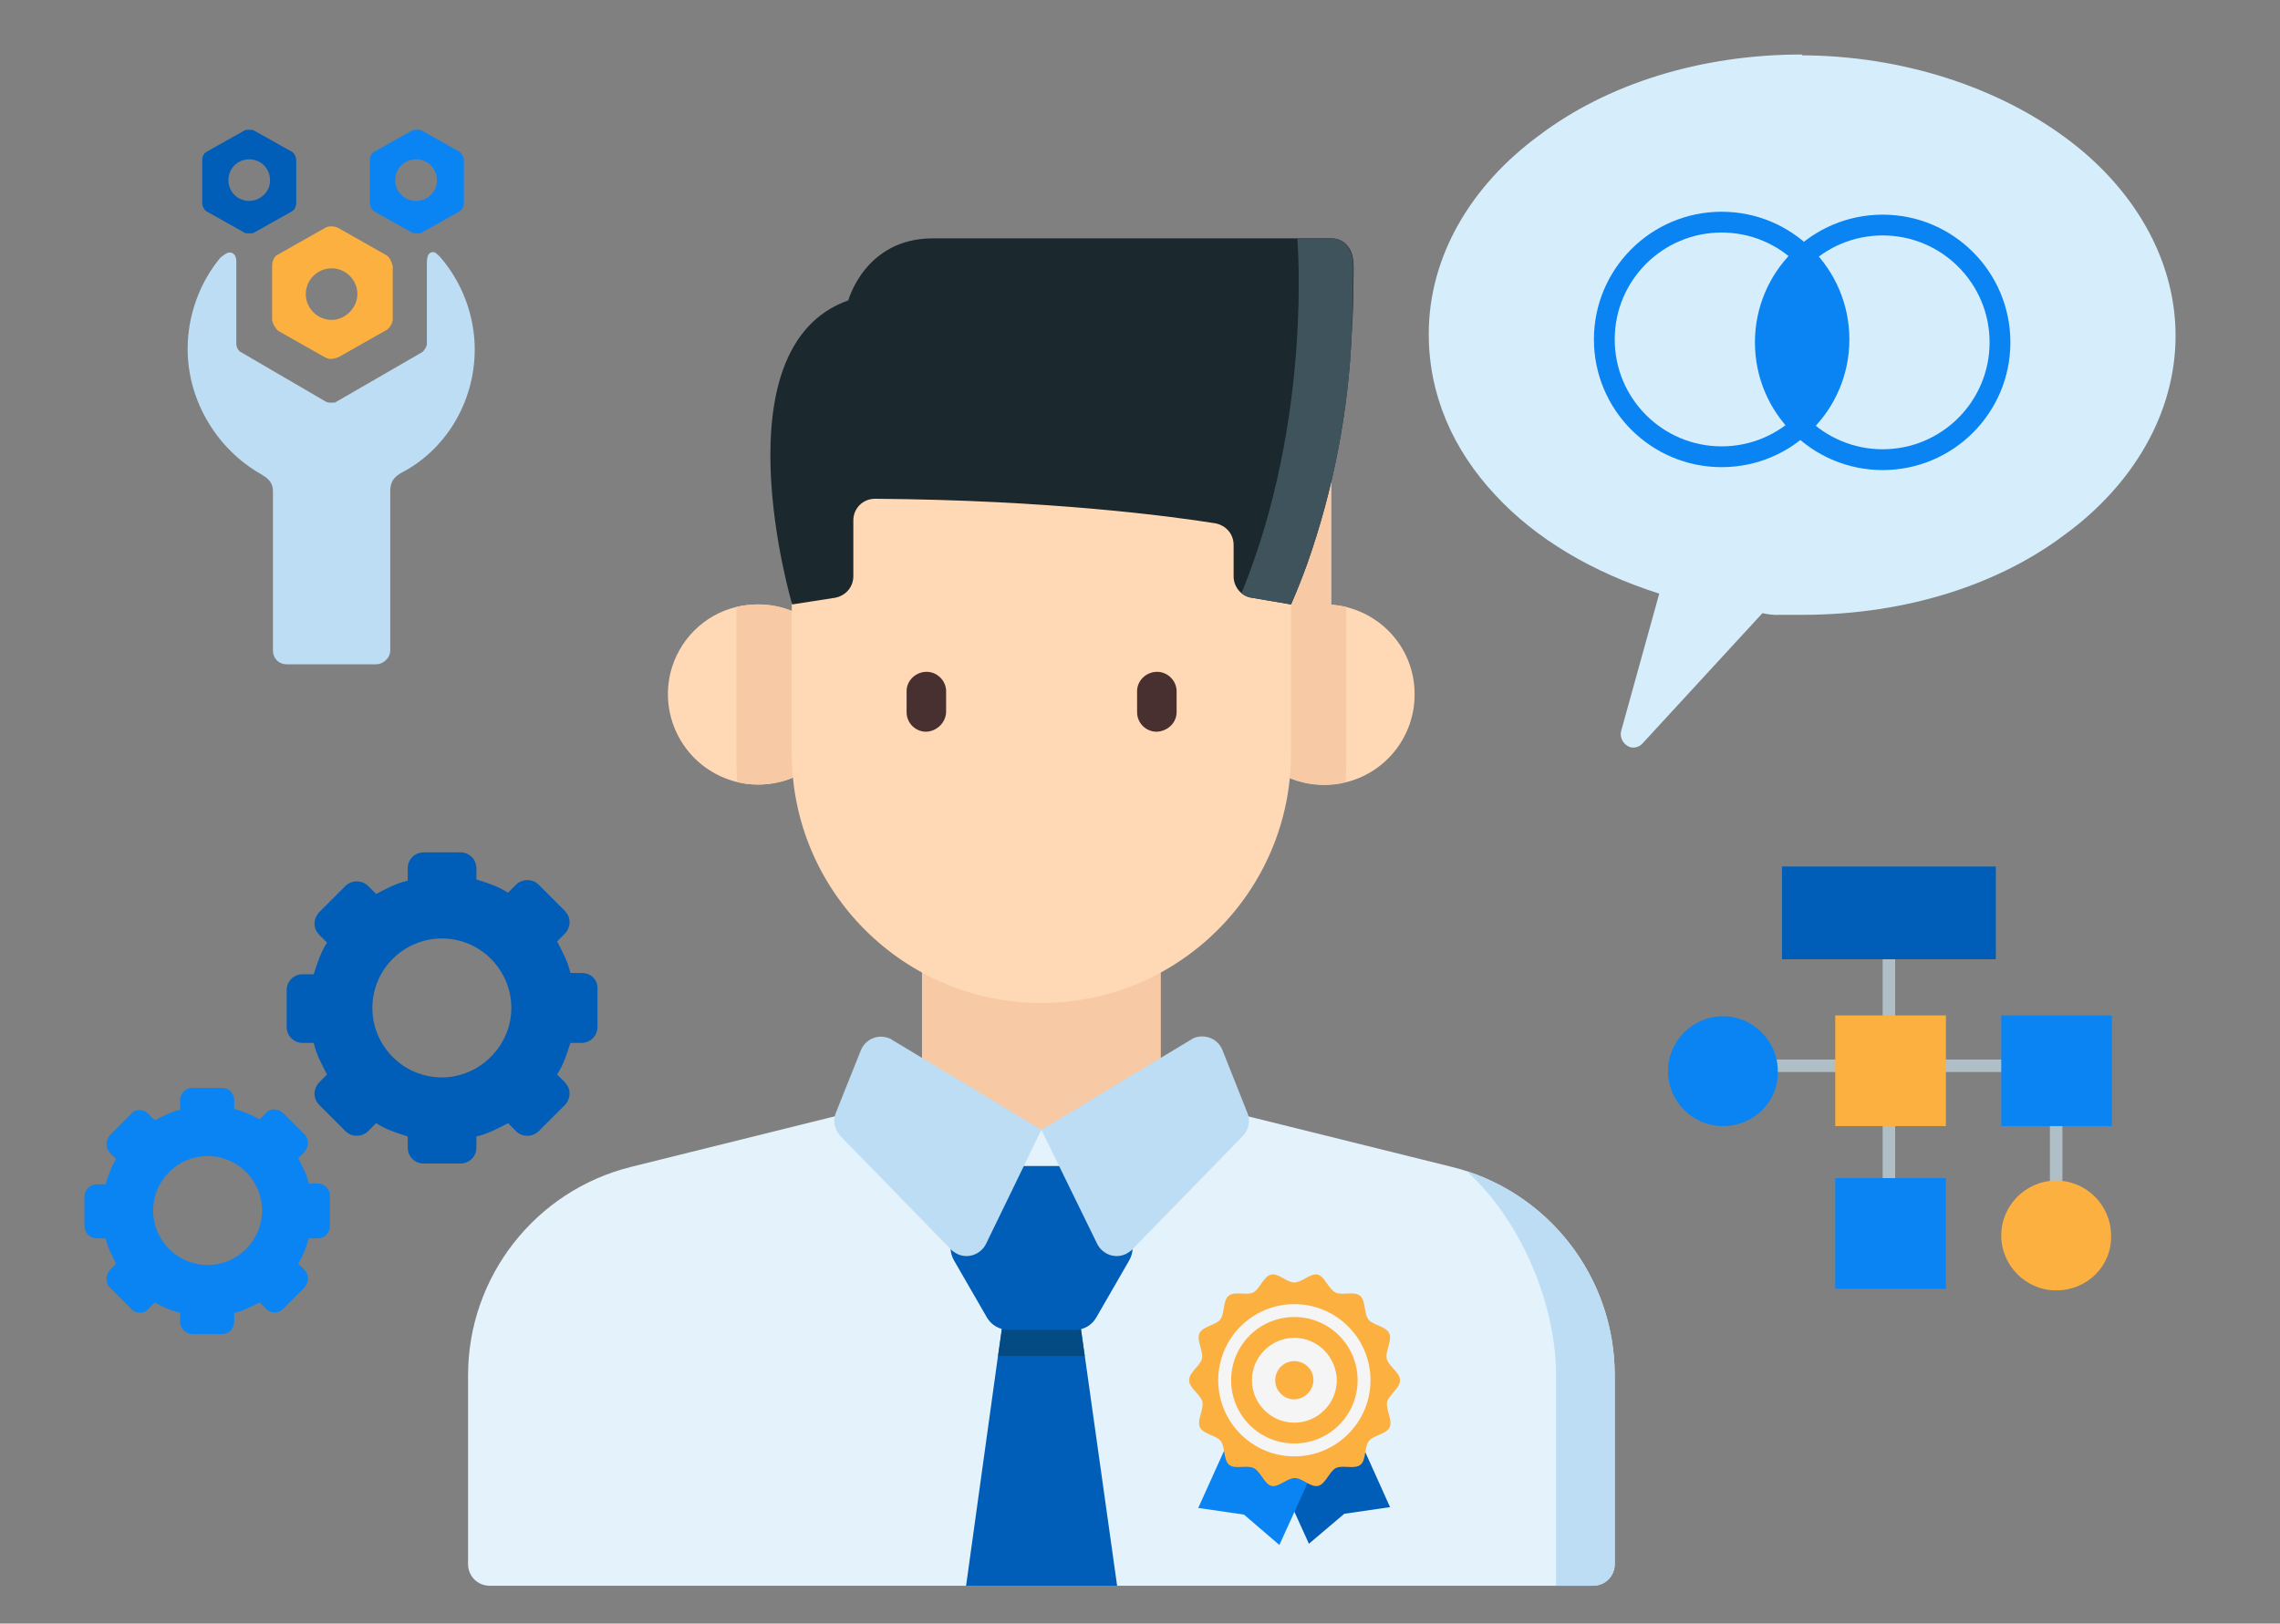 <?xml version="1.0" encoding="utf-8"?>
<!-- Generator: Adobe Illustrator 21.1.0, SVG Export Plug-In . SVG Version: 6.00 Build 0)  -->
<svg version="1.1" id="Layer_1" xmlns="http://www.w3.org/2000/svg" xmlns:xlink="http://www.w3.org/1999/xlink" x="0px" y="0px"
	 viewBox="0 0 548 390.3" style="enable-background:new 0 0 548 390.3;" xml:space="preserve">
<rect x="0" y="0" width="548" height="390.3" fill="#808080" stroke="none"/>
<style type="text/css">
	.st0{fill:#BDDDF4;}
	.st1{fill:#F7C9A4;}
	.st2{fill:#E4F2FB;}
	.st3{fill:#005EB8;}
	.st4{fill:#044B84;}
	.st5{fill:#FFD9B6;}
	.st6{fill:#493030;}
	.st7{fill:#1B282D;}
	.st8{fill:#3F535C;}
	.st9{fill:#0A84F2;}
	.st10{fill:#FBB040;}
	.st11{fill:#F5F5F5;}
	.st12{fill:#FFFFFF;}
	.st13{fill:#D6EEFC;}
	.st14{fill:none;stroke:#B0BEC5;stroke-width:3;stroke-miterlimit:10;}
	.st15{fill:none;stroke:#0A84F2;stroke-width:5;stroke-miterlimit:10;}
</style>
<title>QA consulting</title>
<path class="st0" d="M164,279.1c-12.7,11.6-20.7,30.8-20.7,47.2V375h-8.5c-2.8,0-5-2.2-5-5l0,0v-43.7
	C129.8,304.8,143.6,285.8,164,279.1z"/>
<path class="st1" d="M320,109.5v50.7l-19.4-3.2c-3.3-0.5-5.7-3.4-5.7-6.7v-7.6c0-1.3-1-2.4-2.3-2.6c-19.7-2.5-39.5-3.9-59.3-4.3
	c-1.4,0-2.6,1.1-2.7,2.5c0,0,0,0,0,0.1v11.9c0,3.4-2.4,6.2-5.8,6.7l-20.3,3.2v-50.7L320,109.5L320,109.5z"/>
<path class="st0" d="M176.8,349v26h-9.4v-26c0.1-2.6,2.3-4.6,4.9-4.5C174.8,344.6,176.7,346.6,176.8,349L176.8,349z"/>
<path class="st0" d="M357.2,349v26h-9.4v-26c0.1-2.6,2.3-4.6,4.9-4.5C355.2,344.6,357.1,346.6,357.2,349z"/>
<g>
	<path class="st2" d="M388.1,330.6V376c0,2.9-2.3,5.2-5.2,5.2l0,0H117.7c-2.9,0-5.2-2.3-5.2-5.2l0,0v-45.4
		c0-23.7,16.2-44.4,39.2-50.1l71.3-17.7h54.6l71.3,17.7C372,286.2,388.1,306.9,388.1,330.6z"/>
	<polygon class="st3" points="268.5,381.2 232.2,381.2 239.9,325.7 241.4,315.1 259.2,315.1 260.7,325.7 	"/>
	<polygon class="st4" points="260.7,326 239.9,326 241.4,315.4 259.2,315.4 	"/>
	<path class="st3" d="M237.2,316.7l-7.9-13.7c-1.1-1.9-1.1-4.1,0-6l7.9-13.7c1.1-1.9,3-3,5.2-3h15.9c2.1,0,4.1,1.1,5.2,3l7.9,13.7
		c1.1,1.9,1.1,4.1,0,6l-7.9,13.7c-1.1,1.9-3,3-5.2,3h-15.8C240.3,319.7,238.3,318.6,237.2,316.7z"/>
	<rect x="221.6" y="218.4" class="st1" width="57.4" height="53.2"/>
	<path class="st5" d="M340,167c0,10-6.9,18.8-16.7,21.1c-1.6,0.4-3.3,0.6-5,0.6c-12,0-21.7-9.7-21.7-21.7s9.7-21.7,21.7-21.7
		C330.4,145.3,340.1,155,340,167L340,167z"/>
	<path class="st1" d="M323.6,145.9v36.8c0,1.8-0.1,3.5-0.2,5.3c-1.6,0.4-3.3,0.6-5,0.6c-12,0.1-21.7-9.6-21.8-21.5
		c-0.1-12,9.6-21.7,21.5-21.8C320,145.3,321.8,145.5,323.6,145.9L323.6,145.9z"/>
	<path class="st5" d="M203.9,167c0,12-9.7,21.6-21.7,21.6c-1.7,0-3.4-0.2-5-0.6c-11.6-2.8-18.8-14.4-16.1-26.1
		c1.9-7.9,8-14.1,15.9-16c1.7-0.4,3.4-0.6,5.2-0.6C194.2,145.3,203.9,155,203.9,167C203.9,166.9,203.9,167,203.9,167z"/>
	<path class="st1" d="M203.9,167c0,12-9.7,21.6-21.7,21.6c-1.7,0-3.4-0.2-5-0.6c-0.1-1.7-0.2-3.5-0.2-5.3v-36.8
		c1.7-0.4,3.4-0.6,5.2-0.6C194.2,145.3,203.9,155,203.9,167L203.9,167z"/>
	<path class="st5" d="M310.3,105.1v76c0,33.1-26.9,60-60,60s-60-26.9-60-60v-76L310.3,105.1L310.3,105.1z"/>
	<path class="st6" d="M222.6,175.9c-2.6,0-4.7-2.1-4.7-4.7V166c0.1-2.6,2.4-4.6,5-4.5c2.4,0.1,4.4,2.1,4.5,4.5v5.2
		C227.3,173.7,225.2,175.8,222.6,175.9z"/>
	<path class="st6" d="M278,175.9c-2.6,0-4.7-2.1-4.7-4.7V166c0.1-2.6,2.4-4.6,5-4.5c2.4,0.1,4.4,2.1,4.5,4.5v5.2
		C282.8,173.7,280.7,175.8,278,175.9z"/>
	<path class="st7" d="M324.9,79.9c-0.8,19-4.4,37.7-10.7,55.6c-1.2,3.3-2.5,6.6-3.9,9.8l-9.4-1.6c-0.9-0.1-1.8-0.5-2.5-1.1
		c-1.2-1-1.9-2.5-1.9-4V131c0-2.6-1.8-4.7-4.4-5.2c-10.6-1.7-39.9-5.6-81.8-5.9c-2.9,0-5.2,2.3-5.2,5.2l0,0v13.4
		c0,2.6-1.8,4.7-4.4,5.2l-10.3,1.6c0,0-18.3-61.8,13.5-73.1c0,0,4-14.9,20.3-14.9H320c1.4,0,2.7,0.5,3.6,1.5
		c2.2,2.1,1.7,5.9,1.7,8.7C325.3,71.6,325.2,75.8,324.9,79.9C324.9,80.5,325.3,72.4,324.9,79.9z"/>
	<path class="st8" d="M324.9,79.9c-0.8,19-4.4,37.7-10.7,55.6c-1.2,3.3-2.5,6.6-3.9,9.8l-9.4-1.6c-0.9-0.1-1.8-0.5-2.5-1.1
		c17.2-42,13.4-85.3,13.4-85.3h8.1c1.4,0,2.7,0.5,3.6,1.5c2.2,2.1,1.7,5.9,1.7,8.7C325.2,71.6,325.1,75.7,324.9,79.9
		C324.9,80.5,325.3,72.4,324.9,79.9z"/>
	<path class="st0" d="M214.3,249.9l36,21.7L237,299c-1.3,2.6-4.4,3.7-7,2.4c-0.5-0.3-1-0.6-1.4-1L202,273.1
		c-1.4-1.5-1.9-3.7-1.1-5.6l6-15c1.1-2.7,4.1-4,6.8-2.9C213.8,249.6,214.1,249.7,214.3,249.9z"/>
	<path class="st0" d="M286.3,249.9l-36,21.7l13.4,27.4c1.3,2.6,4.4,3.7,7,2.4c0.5-0.3,1-0.6,1.4-1l26.6-27.3
		c1.4-1.5,1.9-3.7,1.1-5.6l-6-15.1c-1.1-2.7-4.1-3.9-6.8-2.9C286.8,249.6,286.6,249.7,286.3,249.9z"/>
	<path class="st3" d="M318.3,327.2l-19.6,8.9l15.9,35l8.5-7.2l11-1.6L318.3,327.2z"/>
	<path class="st9" d="M303.8,327.5l19.6,8.9l-15.9,35l-8.5-7.3l-11-1.6L303.8,327.5L303.8,327.5z"/>
	<path class="st10" d="M336.5,331.8c0,1.9-2.7,3.5-3.1,5.2c-0.4,1.8,1.4,4.4,0.6,6.1s-3.9,1.9-5,3.3s-0.6,4.6-2,5.7
		c-1.4,1.2-4.3,0-5.9,0.8s-2.5,3.9-4.3,4.3s-3.8-1.9-5.6-1.9c-1.8,0-3.9,2.3-5.6,1.9s-2.6-3.5-4.3-4.3s-4.5,0.4-5.9-0.8
		c-1.4-1.2-0.9-4.3-2-5.7s-4.2-1.6-5-3.3c-0.8-1.7,1-4.3,0.6-6.1c-0.4-1.8-3.2-3.3-3.2-5.2s2.7-3.5,3.1-5.2c0.4-1.8-1.4-4.4-0.6-6.1
		s3.9-1.9,5-3.3s0.6-4.6,2-5.7c1.4-1.2,4.3,0,5.9-0.8s2.5-3.9,4.3-4.3s3.8,1.9,5.6,1.9s3.9-2.3,5.6-1.9s2.6,3.5,4.3,4.3
		c1.6,0.8,4.5-0.4,5.9,0.8c1.4,1.2,0.9,4.3,2,5.7c1.1,1.4,4.2,1.6,5,3.3c0.8,1.7-1,4.3-0.6,6.1C333.7,328.4,336.5,329.9,336.5,331.8
		z"/>
	<path class="st11" d="M311.1,321.6c-5.6,0-10.2,4.6-10.2,10.2s4.6,10.2,10.2,10.2s10.2-4.6,10.2-10.2
		C321.2,326.2,316.7,321.6,311.1,321.6L311.1,321.6z M311.1,336.4c-2.5,0-4.6-2-4.6-4.6c0-2.5,2-4.6,4.6-4.6c2.5,0,4.6,2,4.6,4.6
		l0,0C315.6,334.3,313.6,336.3,311.1,336.4L311.1,336.4z M311.1,313.5c-10.1,0-18.3,8.2-18.3,18.3s8.2,18.3,18.3,18.3
		s18.3-8.2,18.3-18.3S321.2,313.5,311.1,313.5L311.1,313.5z M311.1,347c-8.4,0-15.2-6.8-15.2-15.2c0-8.4,6.8-15.2,15.2-15.2
		s15.2,6.8,15.2,15.2l0,0C326.3,340.2,319.5,347,311.1,347L311.1,347z"/>
</g>
<g id="_Group_">
	<path id="_Path_" class="st12" d="M433.1,16.5c-47.8,0-86.9,28.9-86.9,64.2c0,27.7,23.4,51.1,56.2,60.2l-9.8,36.1l29.2-32.5
		c3.7,0.4,7.6,0.8,11.3,0.8c47.8,0,86.5-28.9,86.5-64.2C519.6,45.2,480.9,16.5,433.1,16.5z"/>
	<path class="st13" d="M496.3,33c-16.3-12-38.9-19.6-63.2-19.7v-0.2c-24.8,0-47.1,7.3-63.1,19.4c-16.4,12-26.6,29.1-26.6,47.8
		c0,14.6,5.8,27.8,16,38.7c9.8,10.6,23.4,18.6,39.4,23.7l-9.2,33.2c-0.3,1.6,0.7,3.2,2.2,3.7c1,0.3,2.1,0,2.9-0.8l28.9-31.4
		c1.4,0.3,2.9,0.5,4.3,0.4h5.8l0,0c24.6-0.1,46.7-7.3,62.6-19.3c16.4-12,26.6-29.2,26.6-47.8C522.9,62.2,512.7,45,496.3,33z"/>
	<g id="XMLID_1_">
		<g>
			<path class="st13" d="M492.6,37.7c15,10.9,24.1,26.2,24.1,43s-9.2,32.1-24.1,43c-15.3,11.3-36.1,18.2-59.4,18.2h-5
				c-1.8,0-3.7-0.4-5.5-0.4c-1,0-1.9,0.4-2.6,1.1l-20.8,23l6.6-23.7c0.3-1.6-0.7-3.2-2.2-3.7c-16-4.7-29.9-12.7-39.4-23
				c-9.1-9.8-14.6-21.9-14.6-34.6c0-16.8,9.2-32.1,24.1-43c15.3-11.2,35.9-18.2,59.1-18.2v0.1C456.1,19.5,477.3,26.4,492.6,37.7z"/>
		</g>
	</g>
</g>
<g>
	<path class="st0" d="M114.1,84c0-8.1-3-16.1-8.3-22.2c-0.6-0.6-1.2-1.2-1.6-1.2c-1.2,0-1.6,0.8-1.6,2.8v19.3c0,0.6-0.6,1.6-1.2,2
		L80.8,96.6c-0.2,0.2-0.6,0.2-1.2,0.2c-0.2,0-0.8,0-1.2-0.2L58,84.7c-0.6-0.2-1.2-1.2-1.2-2V62.9c0-2.2-1.4-2.2-1.6-2.2
		c-0.8,0-1.6,0.8-2.2,1.2c-5,6-7.9,13.9-7.9,22c0,12.7,7.3,24.2,17.5,30c0.8,0.6,3,1.4,3,4.2v38.2c0,2,1.4,3.4,3.4,3.4h21.4
		c1.6,0,3.4-1.4,3.4-3.4V118c0-2.8,1.6-3.6,2.4-4.2C106.9,108.4,114.1,96.9,114.1,84"/>
	<path class="st10" d="M92.6,61.2l-11.3-6.4c-0.4-0.2-1-0.4-1.8-0.4c-0.4,0-1.2,0.2-1.4,0.4l-11.3,6.4c-1,0.4-1.4,1.8-1.4,2.8v12.7
		c0,1,0.8,2.2,1.4,2.8l11.3,6.4c0.4,0.2,1,0.4,1.4,0.4s1.2-0.2,1.8-0.4l11.3-6.4c1-0.4,1.8-1.8,1.8-2.8V64
		C94.2,63,93.6,61.6,92.6,61.2 M79.7,76.9c-3.4,0-6.2-2.8-6.2-6.2s2.8-6.2,6.2-6.2c3.4,0,6.2,2.8,6.2,6.2
		C85.9,73.9,83.1,76.9,79.7,76.9"/>
	<path class="st3" d="M70,36.4l-8.9-5c-0.2-0.2-0.8-0.2-1.2-0.2s-1,0-1.2,0.2l-8.9,5c-0.8,0.4-1.2,1.2-1.2,2.2v10.1
		c0,0.8,0.4,1.8,1.2,2.2l8.9,5c0.2,0.2,0.8,0.2,1.2,0.2s1,0,1.2-0.2l8.9-5c0.8-0.4,1.2-1.2,1.2-2.2V38.6
		C71.2,37.6,70.6,36.6,70,36.4 M59.9,48.3c-2.8,0-5-2.2-5-5s2.2-5,5-5s5,2.2,5,5C65,46.1,62.5,48.3,59.9,48.3"/>
	<path class="st9" d="M110.3,36.4l-8.9-5c-0.2-0.2-0.8-0.2-1.2-0.2c-0.4,0-1,0-1.2,0.2l-8.9,5c-0.8,0.4-1.2,1.2-1.2,2.2v10.1
		c0,0.8,0.4,1.8,1.2,2.2l8.9,5c0.2,0.2,0.8,0.2,1.2,0.2c0.4,0,1,0,1.2-0.2l8.9-5c0.8-0.4,1.2-1.2,1.2-2.2V38.6
		C111.5,37.6,110.7,36.6,110.3,36.4 M100,48.3c-2.8,0-5-2.2-5-5s2.2-5,5-5s5,2.2,5,5C105.1,46.1,102.8,48.3,100,48.3"/>
</g>
<g>
	<line class="st14" x1="454" y1="219.5" x2="454" y2="293.1"/>
	<polyline class="st14" points="416.2,256.2 494.2,256.2 494.2,294.6 	"/>
	<path class="st9" d="M414.1,270.7L414.1,270.7c-7.3,0-13.2-6-13.2-13.2l0,0c0-7.3,6-13.2,13.2-13.2l0,0c7.3,0,13.2,6,13.2,13.2l0,0
		C427.5,264.8,421.6,270.7,414.1,270.7z"/>
	<rect x="428.3" y="208.3" class="st3" width="51.4" height="22.3"/>
	<rect x="441.1" y="244.1" class="st10" width="26.6" height="26.6"/>
	<rect x="481" y="244.1" class="st9" width="26.6" height="26.6"/>
	<rect x="441.1" y="283.2" class="st9" width="26.6" height="26.6"/>
	<path class="st10" d="M494.2,310.2L494.2,310.2c-7.3,0-13.2-6-13.2-13.2l0,0c0-7.3,6-13.2,13.2-13.2l0,0c7.3,0,13.2,6,13.2,13.2
		l0,0C507.6,304.3,501.7,310.2,494.2,310.2z"/>
</g>
<path class="st9" d="M76.3,284.5h-2.1c-0.4-2.1-1.5-4-2.5-6.1l1.5-1.5c0.4-0.4,0.8-1.3,0.8-2.1c0-0.8-0.2-1.5-0.8-2.1l-5.1-5.1
	c-1.1-1.1-3.2-1.3-4.2,0l-1.5,1.5c-1.9-1.1-3.8-1.9-6.1-2.5v-2.1c0-1.7-1.3-3-3-3h-7c-1.7,0-3,1.3-3,3v2.3c-2.1,0.4-4,1.5-6.1,2.5
	l-1.5-1.5c-1.3-1.3-3.2-1.3-4.2,0l-5.1,5.1c-0.4,0.4-0.8,1.3-0.8,2.1c0,0.8,0.2,1.5,0.8,2.1l1.5,1.5c-1.1,1.9-1.9,3.8-2.5,6.1h-2.1
	c-1.7,0-3,1.3-3,3v7c0,1.7,1.3,3,3,3h2.1c0.4,2.1,1.5,4,2.5,6.1l-1.5,1.5c-0.4,0.4-0.8,1.3-0.8,2.1c0,0.8,0.2,1.5,0.8,2.1l5.1,5.1
	c1.1,1.3,3.2,1.3,4.2,0l1.5-1.5c1.9,1.1,3.8,1.9,6.1,2.5v2.1c0,1.7,1.3,3,3,3h7c1.7,0,3-1.3,3-3v-2.1c2.1-0.4,4-1.5,6.1-2.5l1.5,1.5
	c1.3,1.3,3.2,1.1,4.2,0l5.1-5.1c0.4-0.4,0.8-1.3,0.8-2.1c0-0.8-0.2-1.5-0.8-2.1l-1.5-1.5c1.1-1.9,1.9-3.8,2.5-6.1h2.1
	c1.7,0,3-1.3,3-3v-7.2C79.3,285.8,78,284.5,76.3,284.5z M49.9,304.1c-7.2,0-13.1-5.9-13.1-13.1s5.9-13.1,13.1-13.1S63,283.8,63,291
	S57.1,304.1,49.9,304.1z"/>
<path class="st3" d="M139.8,233.9h-2.7c-0.6-2.7-1.9-5.1-3.2-7.6l1.9-1.9c0.6-0.6,1.1-1.7,1.1-2.7c0-1.1-0.4-1.9-1.1-2.7l-6.3-6.3
	c-1.5-1.5-4-1.5-5.5,0l-1.9,1.9c-2.3-1.5-4.8-2.3-7.6-3.2v-2.7c0-2.1-1.7-3.8-3.8-3.8h-8.9c-2.1,0-3.8,1.7-3.8,3.8v3
	c-2.7,0.6-5.1,1.9-7.6,3.2l-1.9-1.9c-1.5-1.5-4-1.5-5.5,0l-6.3,6.3c-0.6,0.6-1.1,1.7-1.1,2.7c0,1.1,0.4,1.9,1.1,2.7l1.9,1.9
	c-1.5,2.3-2.3,4.8-3.2,7.6h-2.7c-2.1,0-3.8,1.7-3.8,3.8v8.9c0,2.1,1.7,3.8,3.8,3.8h2.7c0.6,2.7,1.9,5.1,3.2,7.6l-1.9,1.9
	c-0.6,0.6-1.1,1.7-1.1,2.7c0,1.1,0.4,1.9,1.1,2.7l6.3,6.3c1.5,1.5,4,1.5,5.5,0l1.9-1.9c2.3,1.5,4.8,2.3,7.6,3.2v2.7
	c0,2.1,1.7,3.8,3.8,3.8h8.9c2.1,0,3.8-1.7,3.8-3.8v-2.7c2.7-0.6,5.1-1.9,7.6-3.2l1.9,1.9c1.5,1.5,4,1.5,5.5,0l6.3-6.3
	c0.6-0.6,1.1-1.7,1.1-2.7c0-1.1-0.4-1.9-1.1-2.7l-1.9-1.9c1.5-2.3,2.3-4.8,3.2-7.6h2.7c2.1,0,3.8-1.7,3.8-3.8v-9
	C143.8,235.6,142.1,233.9,139.8,233.9z M106.2,259c-9.3,0-16.7-7.6-16.7-16.7c0-9.3,7.6-16.7,16.7-16.7c9.3,0,16.7,7.6,16.7,16.7
	S115.3,259,106.2,259z"/>
<g>
	<circle class="st15" cx="413.8" cy="81.6" r="28.2"/>
	<circle class="st15" cx="452.5" cy="82.3" r="28.2"/>
	<polygon class="st9" points="433.5,61.4 437.4,66.1 440.8,73.5 440.8,84.5 440.4,91 435.9,99.1 433.5,101.8 427.4,95.3 424.3,84.5 
		426.1,72.1 432.3,62.6 	"/>
</g>
<path class="st0" d="M352.5,281.5c13.2,12,21.5,32.1,21.5,49.1v50.6h8.9c2.9,0,5.2-2.3,5.2-5.2l0,0v-45.4
	C388.1,308.3,373.8,288.5,352.5,281.5z"/>
</svg>
